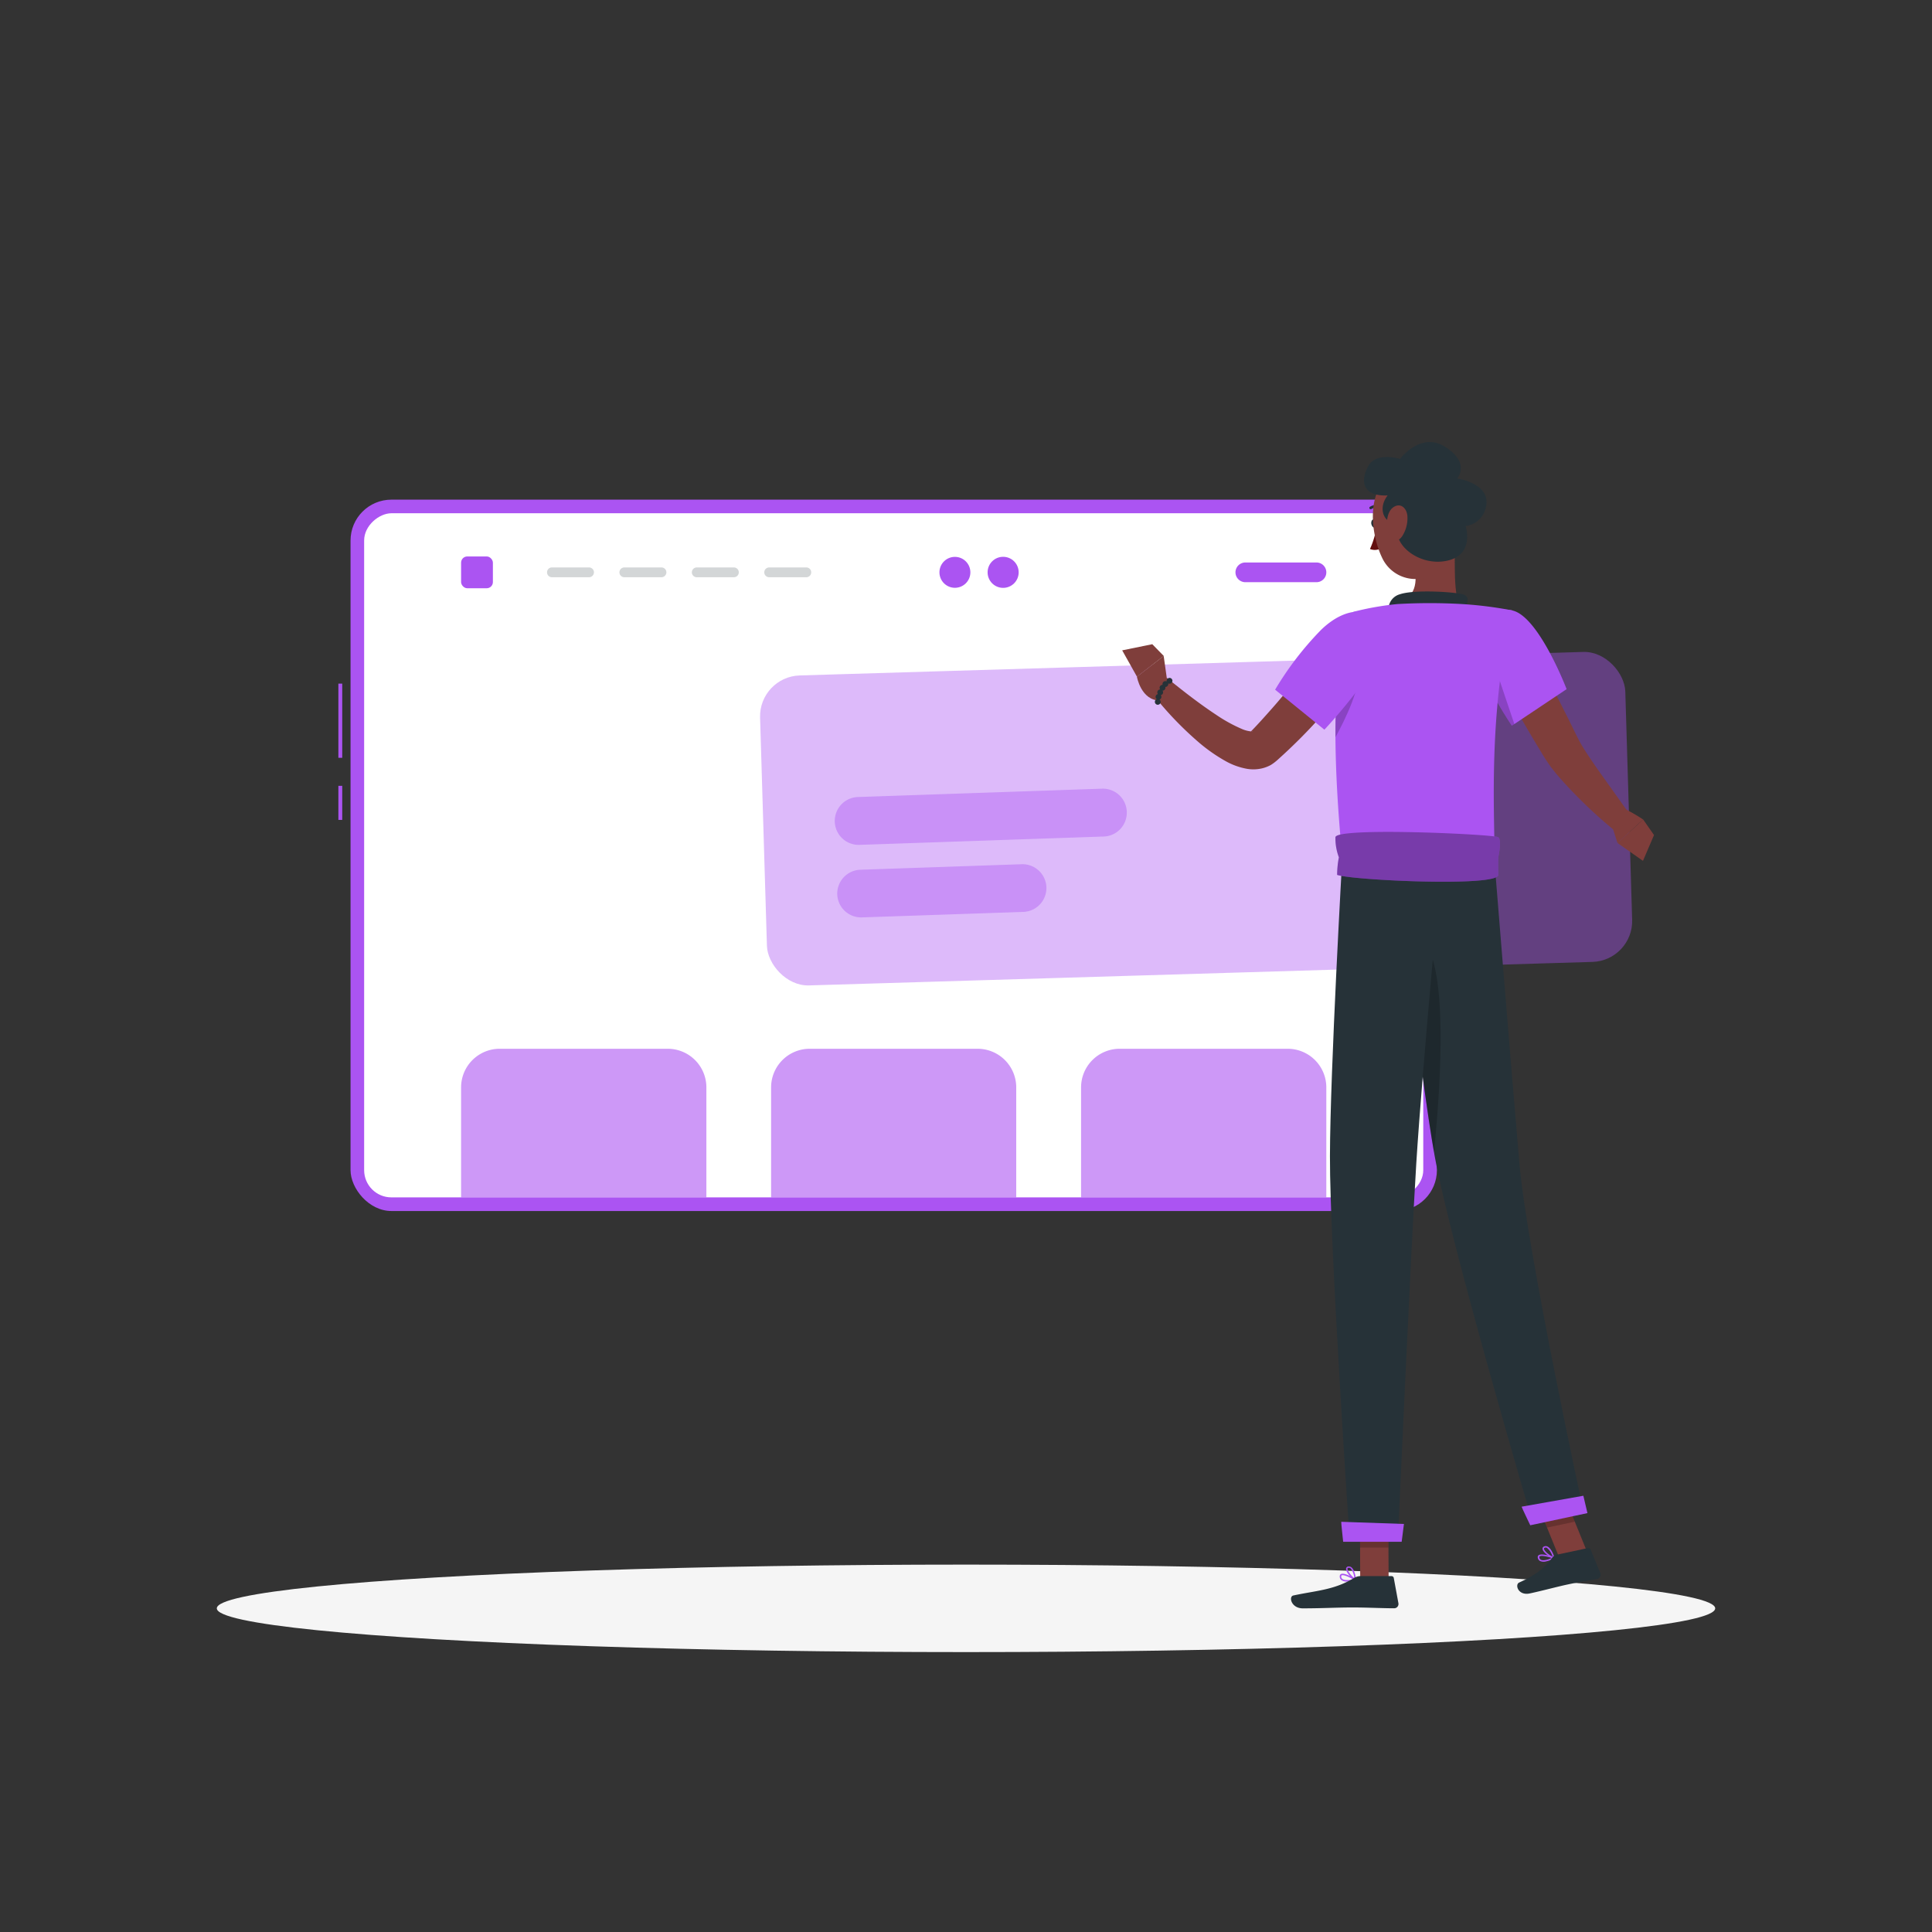 <svg xmlns="http://www.w3.org/2000/svg" viewBox="0 0 500 500"><rect x="0" y="0" width="500" height="500" fill="#333333" stroke="none"/><g id="freepik--Shadow--inject-79"><ellipse id="freepik--path--inject-79" cx="250" cy="416.24" rx="193.89" ry="11.32" style="fill:#f5f5f5"></ellipse></g><g id="freepik--Website--inject-79"><rect x="87.57" y="176.92" width="1" height="19.2" style="fill:#AB54F2"></rect><rect x="87.57" y="203.37" width="1" height="8.82" style="fill:#AB54F2"></rect><rect x="90.72" y="129.31" width="281.15" height="184.1" rx="10.58" style="fill:#AB54F2"></rect><rect x="142.77" y="84.31" width="177.05" height="274.1" rx="7.05" transform="translate(9.93 452.65) rotate(-90)" style="fill:#fff"></rect><path d="M199.56,281.42v28.47H263V281.42a10,10,0,0,0-10-10H209.53A10,10,0,0,0,199.56,281.42Z" style="fill:#AB54F2;opacity:0.6"></path><path d="M279.78,281.42v28.47h63.47V281.42a10,10,0,0,0-10-10H289.75A10,10,0,0,0,279.78,281.42Z" style="fill:#AB54F2;opacity:0.6"></path><path d="M119.33,281.42v28.47h63.48V281.42a10,10,0,0,0-10-10H129.31A10,10,0,0,0,119.33,281.42Z" style="fill:#AB54F2;opacity:0.6"></path><path d="M322.29,150.67H340.7a2.55,2.55,0,0,0,2.55-2.55h0a2.55,2.55,0,0,0-2.55-2.55H322.29a2.56,2.56,0,0,0-2.55,2.55h0A2.56,2.56,0,0,0,322.29,150.67Z" style="fill:#AB54F2"></path><circle cx="259.61" cy="148.12" r="4.02" style="fill:#AB54F2"></circle><path d="M251.13,148.12a4,4,0,1,1-4-4A4,4,0,0,1,251.13,148.12Z" style="fill:#AB54F2"></path><rect x="119.33" y="144.01" width="8.23" height="8.23" rx="1.6" style="fill:#AB54F2"></rect><path d="M152.44,149.39h-9.6a1.27,1.27,0,0,1-1.27-1.27h0a1.27,1.27,0,0,1,1.27-1.27h9.6a1.27,1.27,0,0,1,1.27,1.27h0A1.27,1.27,0,0,1,152.44,149.39Z" style="fill:#263238;opacity:0.2"></path><path d="M171.18,149.39h-9.6a1.27,1.27,0,0,1-1.27-1.27h0a1.27,1.27,0,0,1,1.27-1.27h9.6a1.28,1.28,0,0,1,1.28,1.27h0A1.28,1.28,0,0,1,171.18,149.39Z" style="fill:#263238;opacity:0.2"></path><path d="M189.93,149.39h-9.6a1.28,1.28,0,0,1-1.28-1.27h0a1.28,1.28,0,0,1,1.28-1.27h9.6a1.27,1.27,0,0,1,1.27,1.27h0A1.27,1.27,0,0,1,189.93,149.39Z" style="fill:#263238;opacity:0.2"></path><path d="M208.67,149.39h-9.6a1.28,1.28,0,0,1-1.28-1.27h0a1.28,1.28,0,0,1,1.28-1.27h9.6a1.27,1.27,0,0,1,1.27,1.27h0A1.27,1.27,0,0,1,208.67,149.39Z" style="fill:#263238;opacity:0.2"></path></g><g id="freepik--Character--inject-79"><rect x="198.28" y="170.36" width="223.92" height="80.22" rx="10.58" transform="matrix(1, -0.03, 0.03, 1, -7, 10.71)" style="fill:#AB54F2;opacity:0.4"></rect><path d="M285.61,216.49l-63.19,2.16a6.19,6.19,0,0,1-6.38-6h0a6.19,6.19,0,0,1,6-6.38l63.19-2.16a6.19,6.19,0,0,1,6.38,6h0A6.17,6.17,0,0,1,285.61,216.49Z" style="fill:#AB54F2;opacity:0.4"></path><path d="M264.82,236l-41.76,1.42a6.19,6.19,0,0,1-6.38-5.95h0a6.19,6.19,0,0,1,6-6.38l41.75-1.43a6.19,6.19,0,0,1,6.38,6h0A6.19,6.19,0,0,1,264.82,236Z" style="fill:#AB54F2;opacity:0.4"></path><path d="M416.8,212.56l1.81,5.61,6.64-6.08a43,43,0,0,0-4.28-2.51,2.28,2.28,0,0,0-3.08.94Z" style="fill:#7f3e3b"></path><polygon points="425.2 222.79 428.06 216.11 425.25 212.09 418.61 218.17 425.2 222.79" style="fill:#7f3e3b"></polygon><path d="M353.39,171.34c-3.41,4.59-6.94,8.9-10.71,13.15a142.08,142.08,0,0,1-12.1,12.21l-.24.21-.48.39a10.27,10.27,0,0,1-1,.69,9.22,9.22,0,0,1-2.24.86,9.84,9.84,0,0,1-3.9.12,17.56,17.56,0,0,1-5.33-1.88,43,43,0,0,1-7.54-5.31A88.59,88.59,0,0,1,298,179.23l4-3.79c4.16,3.39,8.52,6.77,12.88,9.64a39.29,39.29,0,0,0,6.48,3.56,7.8,7.8,0,0,0,2.55.66c.25,0,.37-.05.22-.05a.79.79,0,0,0-.31.09.77.77,0,0,0-.18.1l-.08.05.13-.14c1.83-1.86,3.6-3.86,5.38-5.86s3.5-4.1,5.23-6.18c3.44-4.18,6.89-8.48,10.2-12.68Z" style="fill:#7f3e3b"></path><polygon points="298.21 166.72 290.42 168.31 294.25 175.13 301.18 169.76 298.21 166.72" style="fill:#7f3e3b"></polygon><path d="M302.16,176.86l-1-7.1-6.93,5.37s1.07,6.18,6,6.18Z" style="fill:#7f3e3b"></path><path d="M302.68,175.44a.76.76,0,0,0-.75.75,1,1,0,0,0,0,.17.73.73,0,0,0-.33-.08.75.75,0,0,0-.75.75.8.8,0,0,0,.05.21h-.05a.76.76,0,0,0-.75.75.74.74,0,0,0,.16.44h0a.75.75,0,0,0-.75.75.79.79,0,0,0,.16.45.74.74,0,0,0-.6.72.76.76,0,0,0,.31.59.74.74,0,0,0-.5.7.75.75,0,0,0,1.5,0,.72.72,0,0,0-.3-.59.75.75,0,0,0,.49-.7.79.79,0,0,0-.16-.45.74.74,0,0,0,.6-.72.76.76,0,0,0-.16-.44h0a.74.74,0,0,0,.75-.75.78.78,0,0,0,0-.21h0a.75.75,0,0,0,.75-.75,1,1,0,0,0,0-.17.72.72,0,0,0,.32.08.75.75,0,0,0,0-1.5Z" style="fill:#263238"></path><path d="M394.1,163.73c2.33,4.12,4.57,8.28,6.76,12.48s4.33,8.41,6.42,12.66l.78,1.59.66,1.3.77,1.35.87,1.39c1.21,1.85,2.5,3.75,3.84,5.63l8.15,11.42-4,3.8a123.29,123.29,0,0,1-10.7-9.75c-1.69-1.74-3.36-3.53-5-5.48l-1.19-1.49L400.32,197c-.37-.58-.8-1.24-1.12-1.77l-.91-1.52c-2.44-4-4.81-8.13-7.15-12.23s-4.61-8.24-6.8-12.42Z" style="fill:#7f3e3b"></path><path d="M356.27,135.32c.13.58-.08,1.12-.45,1.22s-.78-.3-.91-.88.09-1.13.46-1.22S356.15,134.74,356.27,135.32Z" style="fill:#263238"></path><path d="M356.24,136.43a21.94,21.94,0,0,1-1.69,5.65,3.35,3.35,0,0,0,2.86-.17Z" style="fill:#630f0f"></path><path d="M354.74,131.79a.37.37,0,0,1-.29-.14.35.35,0,0,1,.09-.49,3.41,3.41,0,0,1,3.15-.24.36.36,0,0,1,.19.46.35.35,0,0,1-.46.19,2.71,2.71,0,0,0-2.48.16A.36.36,0,0,1,354.74,131.79Z" style="fill:#263238"></path><path d="M376.22,137.16c.65,6.76-.31,13.3,1.21,19.17,0,0-1.68,5.45-11.67,5.45-11,0-5-5.45-5-5.45,6-1.43,6.07-5.87,5.19-10.05Z" style="fill:#7f3e3b"></path><path d="M378.79,158.2c.86-1.72,1.8-3.7,0-4.32-1.94-.68-12.71-1.37-16.48-.09a4,4,0,0,0-2.86,4.78Z" style="fill:#263238"></path><path d="M400.2,404.07a9.12,9.12,0,0,0,2-.72.19.19,0,0,0,.11-.18.23.23,0,0,0-.13-.17c-.32-.11-3.19-1.13-4-.5a.62.62,0,0,0-.21.59,1.15,1.15,0,0,0,.6.9A2.35,2.35,0,0,0,400.2,404.07Zm1.4-.86c-1.27.55-2.31.72-2.81.45a.77.77,0,0,1-.4-.62c0-.15,0-.21.07-.24C398.86,402.47,400.45,402.83,401.6,403.21Z" style="fill:#AB54F2"></path><path d="M402.16,403.37l.09-.05a.19.19,0,0,0,.05-.19c0-.1-.7-2.32-1.77-2.87a1,1,0,0,0-.84-.07h0a.62.62,0,0,0-.49.61c0,.91,2,2.3,2.86,2.56Zm-2.27-2.85a.66.66,0,0,1,.47.08,4.59,4.59,0,0,1,1.45,2.26c-.94-.44-2.22-1.53-2.23-2.07,0-.05,0-.16.23-.24h0Z" style="fill:#AB54F2"></path><path d="M348.67,409.31a9.17,9.17,0,0,0,2.1-.29.18.18,0,0,0,.14-.15.18.18,0,0,0-.08-.19c-.29-.19-2.88-1.78-3.77-1.32a.6.6,0,0,0-.33.54,1.16,1.16,0,0,0,.4,1A2.38,2.38,0,0,0,348.67,409.31Zm1.55-.56c-1.36.28-2.41.23-2.85-.14a.78.78,0,0,1-.26-.69c0-.15.07-.2.12-.22C347.69,407.46,349.17,408.15,350.22,408.75Z" style="fill:#AB54F2"></path><path d="M350.73,409a.19.19,0,0,0,.1,0,.21.21,0,0,0,.09-.18c0-.1-.2-2.41-1.14-3.17a1.05,1.05,0,0,0-.81-.25h0a.62.62,0,0,0-.6.5c-.17.9,1.44,2.65,2.27,3.1A.14.14,0,0,0,350.73,409Zm-1.62-3.26a.67.67,0,0,1,.43.17,4.54,4.54,0,0,1,.95,2.52c-.82-.63-1.85-2-1.75-2.49,0-.05,0-.16.28-.19h.09Z" style="fill:#AB54F2"></path><polygon points="359.37 408.74 352.02 408.74 351.95 391.73 359.29 391.73 359.37 408.74" style="fill:#7f3e3b"></polygon><polygon points="410.71 401.56 403.52 403.09 397.01 387.08 404.2 385.55 410.71 401.56" style="fill:#7f3e3b"></polygon><path d="M402.87,402.36l8.07-1.72a.63.63,0,0,1,.7.36l2.53,6.14a1.13,1.13,0,0,1-.83,1.51c-2.83.55-4.22.68-7.77,1.44-2.19.46-6.65,1.65-9.66,2.29s-3.93-2.28-2.75-2.82c5.33-2.4,7.12-4.52,8.62-6.51A1.83,1.83,0,0,1,402.87,402.36Z" style="fill:#263238"></path><path d="M352.1,407.89h8a.6.6,0,0,1,.61.5l1.2,6.53a1.11,1.11,0,0,1-1.11,1.3c-2.89,0-7.06-.21-10.7-.21-4.26,0-7.94.23-12.93.23-3,0-3.73-3.05-2.46-3.33,5.8-1.25,10.5-1.39,15.58-4.45A3.54,3.54,0,0,1,352.1,407.89Z" style="fill:#263238"></path><path d="M391.44,158c6.83,1.58,14,20.35,14,20.35l-14.19,9.48a110.51,110.51,0,0,1-8.54-15.53C379,163.7,384.47,156.38,391.44,158Z" style="fill:#AB54F2"></path><path d="M386.05,170l5.87,17.41-.67.45s-2.68-4-5.53-9.33Z" style="opacity:0.2"></path><path d="M345.61,190.81c.06,8.2.55,18.4,1.77,31.06h39.3c.51-6-2.15-35.46,4.76-63.88a101.07,101.07,0,0,0-13.09-1.66,145.28,145.28,0,0,0-16.7,0,74.84,74.84,0,0,0-11.37,2s-3.37,3.64-4.38,20.71C345.7,182.45,345.59,186.33,345.61,190.81Z" style="fill:#AB54F2"></path><path d="M345.61,190.81c2.38-4.34,6.7-13.05,6.09-18l-5.8,6.28C345.7,182.45,345.59,186.33,345.61,190.81Z" style="opacity:0.2"></path><path d="M358,165c.62,7-15.25,23.84-15.25,23.84L330,178.49A82,82,0,0,1,341.9,163C349.34,155.8,357.28,157.17,358,165Z" style="fill:#AB54F2"></path><g style="opacity:0.2"><polygon points="351.95 391.73 351.98 400.5 359.33 400.5 359.3 391.73 351.95 391.73"></polygon><polygon points="404.2 385.56 397.01 387.09 400.37 395.34 407.56 393.81 404.2 385.56"></polygon></g><path d="M375.18,129.25c1.07,7.23,2.06,11.4-.72,15.95a9.49,9.49,0,0,1-16.79-.89c-2.87-6-4.15-16.84,2.16-21.42A9.58,9.58,0,0,1,375.18,129.25Z" style="fill:#7f3e3b"></path><path d="M362,135.35c-3.63.61-5.67-3.56-2.88-7.13-5.29.24-7.54-2.47-5.18-7.31,2-4.17,8.39-2.13,8.39-2.13s5.32-7.15,11.61-3.17c6.75,4.27,3.17,8.22,3.17,8.22s9.69,1.34,7.19,8.3a6.09,6.09,0,0,1-5,4s2.48,7.46-4.87,9S359.66,140.53,362,135.35Z" style="fill:#263238"></path><path d="M364.23,133.49a8.63,8.63,0,0,1-1.31,5.22c-1.31,2-3.11,1.25-3.69-.84-.53-1.88-.49-5.21,1.28-6.53S364,131.29,364.23,133.49Z" style="fill:#7f3e3b"></path><path d="M361.32,221.87S367.49,278,371.26,299c4.12,23,25.47,95.33,25.47,95.33l13.16-2.8s-14.69-67.63-16.67-90.44c-2.15-24.75-6.54-79.26-6.54-79.26Z" style="fill:#263238"></path><path d="M393.79,389.93c-.06,0,2.24,4.81,2.24,4.81l14.8-3.15-1.06-4.49Z" style="fill:#AB54F2"></path><path d="M365.82,241.87c9.57,1.89,7.16,37.84,5.29,56.33-2.28-13.07-5.38-38.22-7.47-56.07A3.34,3.34,0,0,1,365.82,241.87Z" style="opacity:0.2"></path><path d="M347.39,221.87s-3.14,54.93-3.2,77.33c-.07,23.3,5.12,99.6,5.12,99.6h12.45s3.35-74.94,4.78-97.82c1.57-25,6.68-79.11,6.68-79.11Z" style="fill:#263238"></path><path d="M345.61,216.67a14,14,0,0,0,.89,5.2,24.52,24.52,0,0,0-.45,4.55c4,1.41,41.78,3.16,41.7,0s0-4.55,0-4.55,1-4.45,0-5.2S345.89,214,345.61,216.67Z" style="fill:#AB54F2"></path><path d="M345.61,216.67a14,14,0,0,0,.89,5.2,24.52,24.52,0,0,0-.45,4.55c4,1.41,41.78,3.16,41.7,0s0-4.55,0-4.55,1-4.45,0-5.2S345.89,214,345.61,216.67Z" style="opacity:0.3"></path><path d="M347.11,393.84c-.06,0,.5,5.17.5,5.17h15.14l.59-4.61Z" style="fill:#AB54F2"></path></g></svg>